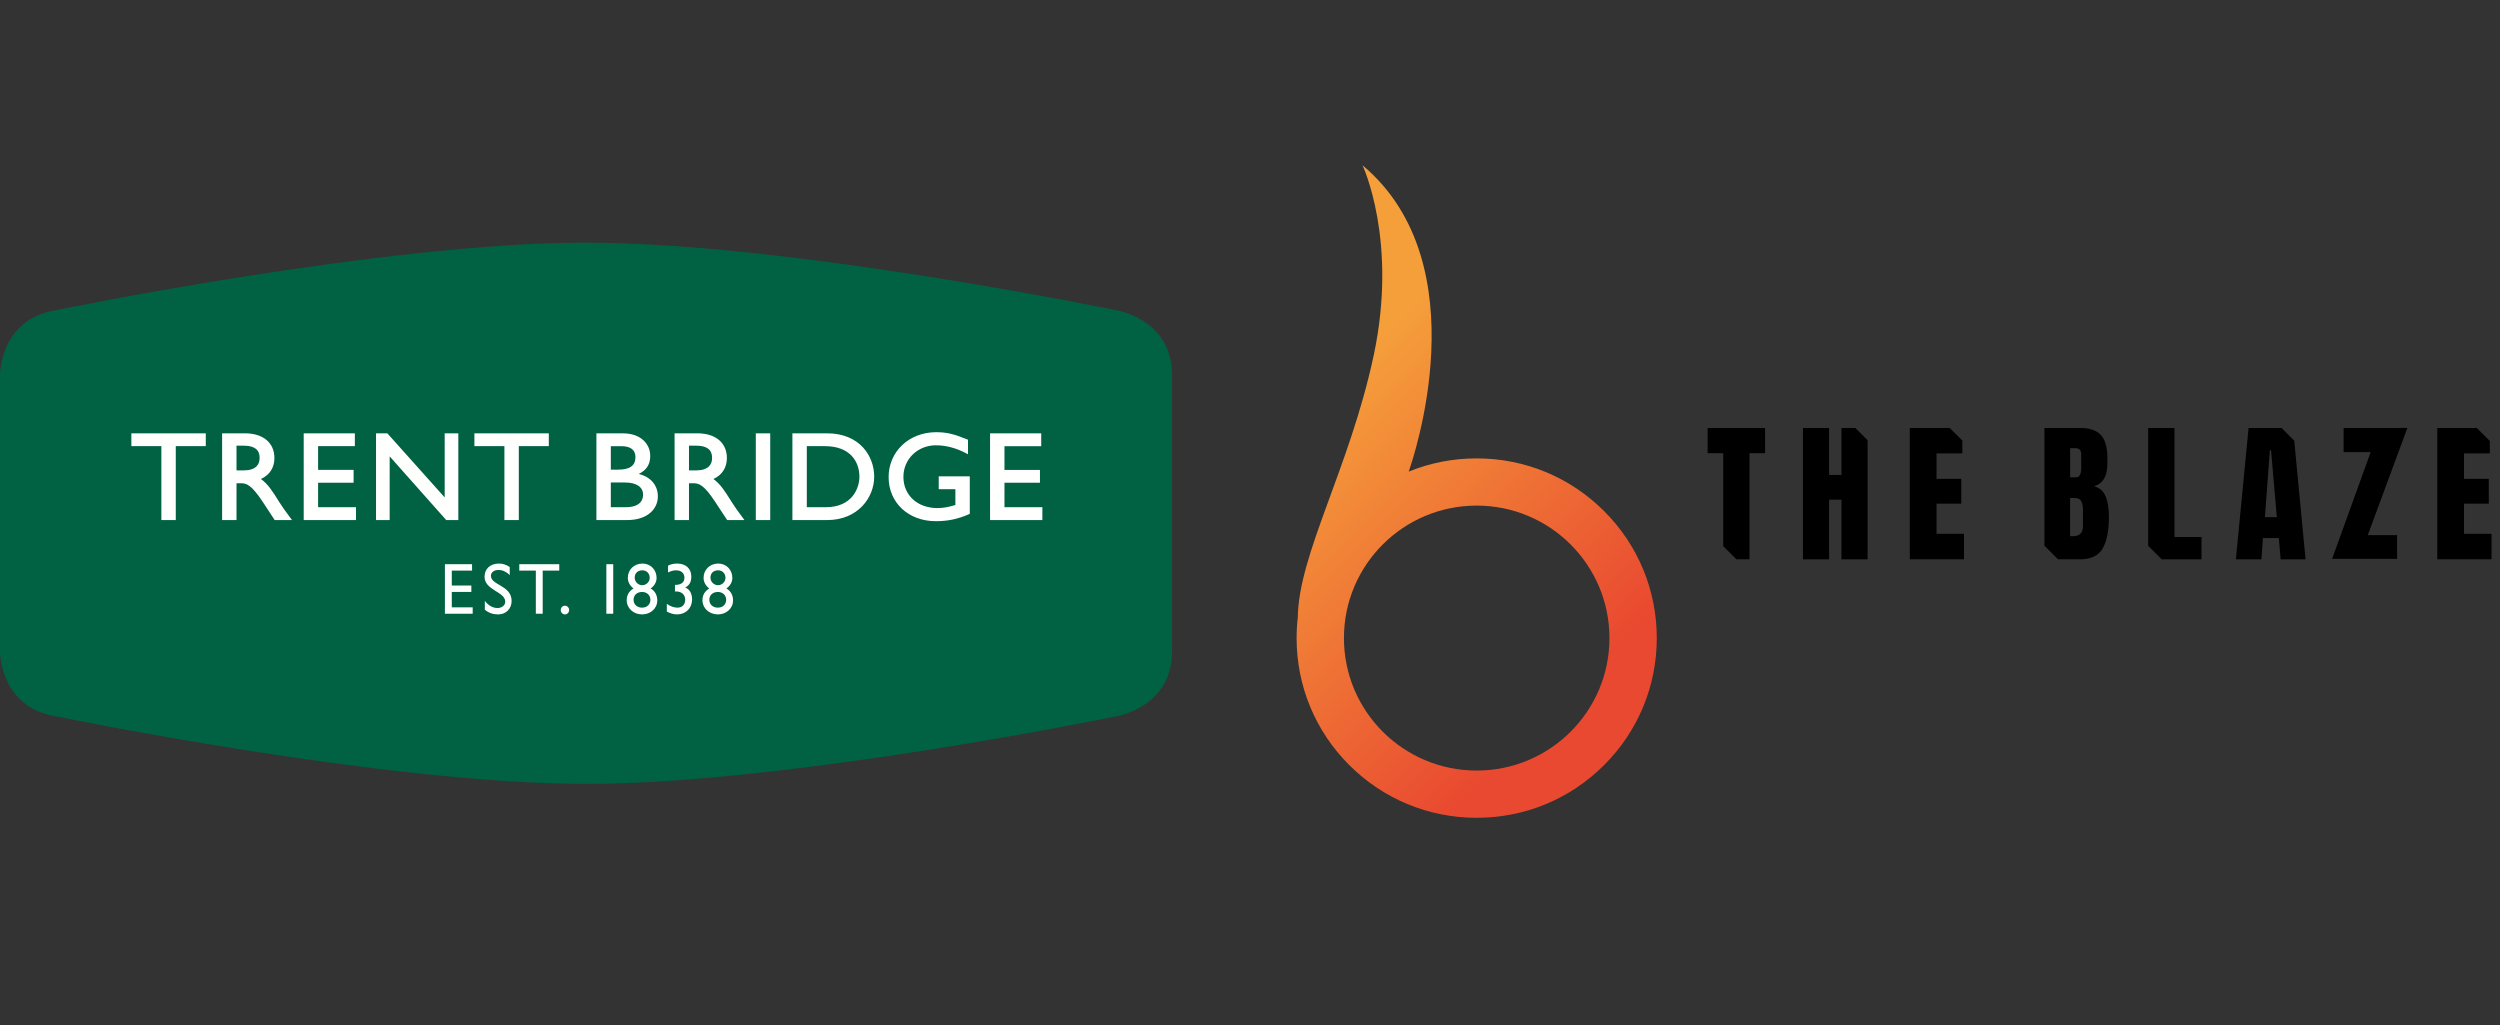 <svg height="242" viewBox="0 0 590 242" width="590" xmlns="http://www.w3.org/2000/svg" xmlns:xlink="http://www.w3.org/1999/xlink"><rect x="0" y="0" width="590" height="242" fill="#333333" stroke="none"/><linearGradient id="a" x1="27.372%" x2="63.01%" y1="23.45%" y2="87.885%"><stop offset="0" stop-color="#f59f3b"/><stop offset="1" stop-color="#e94930"/></linearGradient><g fill="none" fill-rule="nonzero"><g transform="translate(0 57.26)"><path d="m0 96.542v-65.344s0-13.009 12.92-15.195c0 0 77.526-16.003 125.379-16.003 47.853 0 125.387 16.003 125.387 16.003s12.92 2.186 12.92 15.195v65.344c0 13.009-12.92 15.195-12.92 15.195s-77.534 16.004-125.387 16.004c-47.853 0-125.379-16.004-125.379-16.004-12.92-2.186-12.92-15.195-12.92-15.195" fill="#006143"/><g fill="#fffffe" transform="translate(31 44.74)"><path d="m215 20.736h-12.345v-20.472h12.074v3.032h-8.675v5.601h8.375v3.031h-8.375v5.778h8.946zm-25.162.264c2.865 0 5.151-.482 7.894-1.661l.137-.06v-8.856h-7.331v3.032h3.931v3.723c-1.206.371-2.636.733-4.211.733-4.743 0-8.054-3.034-8.054-7.379 0-4.173 3.365-7.441 7.663-7.441 2.415 0 4.85.652 7.238 1.94l.342.184v-3.44l-.142-.058c-3.203-1.315-4.927-1.717-7.379-1.717-6.392 0-11.213 4.565-11.213 10.619 0 6.015 4.678 10.381 11.122 10.381zm-30.431-3.295h4.451c6.287 0 7.963-4.529 7.963-7.205 0-3.483-2.131-7.205-8.112-7.205h-4.302zm4.812 3.031h-8.211v-20.472h8.18c7.643 0 11.123 5.306 11.123 10.237 0 4.961-3.888 10.236-11.093 10.236zm-16.851 0h3.405v-20.472h-3.405zm-15.769-11.722h1.662c1.395 0 2.423-.318 3.052-.945.508-.507.756-1.207.741-2.086-.029-1.888-1.27-2.805-3.793-2.805h-1.662zm13.098 11.722h-4.089l-.067-.103-2.7-4.111c-2.732-4.155-3.895-4.476-5.24-4.476h-1.002v8.69h-3.399v-20.472h5.392c4.288 0 6.953 2.235 6.953 5.833 0 2.266-1.126 4.009-3.179 4.948 1.674 1.206 2.755 2.937 4.217 5.273l.068.111c.811 1.286 1.314 1.966 2.529 3.608l.252.34zm-31.545-11.899v-5.541h2.471c2.187 0 3.344.888 3.344 2.565 0 2.031-1.3 2.976-4.094 2.976zm0 8.867v-5.835h3.313c2.733 0 4.301 1.053 4.301 2.888 0 1.1-.54 2.947-4.154 2.947zm3.853 3.031c5.009 0 7.251-2.796 7.251-5.567 0-2.649-1.673-4.602-4.511-5.318 1.846-.899 2.711-2.263 2.711-4.253 0-2.655-2.019-5.333-6.532-5.333h-6.171v20.472zm-25.568 0h-3.398v-17.44h-7.083v-3.032h17.564v3.032h-7.083zm-14.273 0v-20.472h-3.219v15.125l-13.463-15.048-.068-.077h-2.673v20.472h3.219v-15.035l13.282 14.957.069.078zm-24.147 0h-12.344v-20.472h12.073v3.032h-8.675v5.6h8.375v3.031h-8.375v5.777h8.946zm-28.201-11.722v-5.836h1.662c2.523 0 3.764.918 3.793 2.805.016.878-.233 1.579-.741 2.086-.63.627-1.657.945-3.052.945zm13.097 11.722-.264-.359-.277-.374c-1.201-1.625-1.698-2.298-2.505-3.575l-.073-.117c-1.459-2.334-2.539-4.062-4.212-5.267 2.053-.939 3.178-2.682 3.178-4.948 0-3.598-2.664-5.833-6.953-5.833h-5.391v20.472h3.4v-8.69h1c1.347 0 2.51.321 5.243 4.476l2.698 4.111.068.103zm-27.432 0h-3.399v-17.44h-7.082v-3.032h17.563v3.032h-7.082z"/><path d="m140.377 39.555c0 .976-.679 1.851-1.987 1.851-1.159 0-1.987-.771-1.987-1.851 0-1.098.795-1.851 2.02-1.851 1.142 0 1.954.788 1.954 1.851zm-.166-5.194c0 .943-.795 1.747-1.771 1.747-.961 0-1.772-.823-1.772-1.783 0-1.046.729-1.731 1.805-1.731 1.01 0 1.738.753 1.738 1.766zm1.788 5.331c0-1.183-.53-2.247-1.573-2.812.961-.651 1.407-1.611 1.407-2.485 0-1.938-1.424-3.395-3.328-3.395-1.97 0-3.46 1.44-3.46 3.361 0 .994.497 1.885 1.342 2.519-1.076.652-1.606 1.561-1.606 2.795 0 1.868 1.59 3.325 3.643 3.325 2.019 0 3.576-1.439 3.576-3.308zm-15.348-6.601c.778-.36 1.308-.496 1.92-.496 1.192 0 1.954.668 1.954 1.747 0 1.063-.744 1.698-2.234 1.698v1.542c1.605-.084 2.418.807 2.418 1.955 0 1.131-.713 1.868-1.822 1.868-.828 0-1.656-.292-2.517-.891v1.817c.811.428 1.623.668 2.4.668 2.087 0 3.56-1.457 3.56-3.549 0-1.199-.497-2.417-1.622-2.777 1.026-.583 1.44-1.32 1.44-2.623 0-1.851-1.308-3.051-3.328-3.051-.844 0-1.49.155-2.169.497zm-4.155 6.463c0 .976-.679 1.851-1.987 1.851-1.16 0-1.987-.771-1.987-1.851 0-1.098.795-1.851 2.02-1.851 1.142 0 1.954.788 1.954 1.851zm-.166-5.194c0 .943-.795 1.747-1.771 1.747-.96 0-1.772-.823-1.772-1.783 0-1.046.729-1.731 1.806-1.731 1.01 0 1.738.753 1.738 1.766zm1.788 5.331c0-1.183-.53-2.247-1.573-2.812.96-.651 1.408-1.611 1.408-2.485 0-1.938-1.424-3.395-3.328-3.395-1.971 0-3.461 1.44-3.461 3.361 0 .994.496 1.885 1.341 2.519-1.076.652-1.605 1.561-1.605 2.795 0 1.868 1.589 3.325 3.642 3.325 2.02 0 3.576-1.439 3.576-3.308zm-12.02 3.154h1.623v-11.691h-1.623zm-9.772-1.903c-.546 0-.993.463-.993 1.029 0 .566.447 1.029.993 1.029.547 0 .994-.463.994-1.029 0-.566-.446-1.029-.994-1.029zm-1.34-9.788h-9.438v1.509h3.908v10.183h1.622v-10.183h3.908zm-11.689.669c-.795-.55-1.656-.824-2.517-.824-2.07 0-3.427 1.217-3.427 3.121 0 3.205 4.884 3.479 4.884 5.896 0 .651-.579 1.475-1.838 1.475-1.109 0-2.152-.6-2.98-1.697v2.125c.943.737 1.937 1.08 3.162 1.08 1.821 0 3.162-1.337 3.162-3.171 0-3.72-4.885-3.686-4.885-5.931 0-.823.745-1.388 1.788-1.388.762 0 1.689.273 2.65 1.216zm-8.891-.669h-6.408v11.691h6.557v-1.509h-4.934v-3.634h4.619v-1.51h-4.619v-3.531h4.785z"/></g></g><g transform="translate(306 39)"><path d="m85 111.587c0 11.328-4.422 21.981-12.448 29.99-8.026 8.009-18.7 12.423-30.052 12.423s-22.026-4.413-30.052-12.423c-8.026-8.009-12.448-18.662-12.448-29.99 0-1.649.096-3.289.283-4.902.177-14.904 12.226-35.225 17.897-61.745 5.807-27.176-2.628-44.94-2.628-44.94 27.924 23.438 11.731 69.967 10.897 72.297 5.029-2.048 10.457-3.117 16.052-3.117 11.352 0 22.026 4.413 30.052 12.423s12.448 18.662 12.448 29.99zm-11.17 0c0-17.265-14.025-31.266-31.33-31.266s-31.33 13.996-31.33 31.266c0 17.27 14.025 31.266 31.33 31.266s31.33-13.996 31.33-31.266z" fill="url(#a)"/><g fill="#000" transform="translate(97 62)"><path d="m3.679 27.888 3.106 3.107h3.096v-25.032h3.679v-5.953h-13.559v5.953h3.679z"/><path d="m54.019 17.868h5.84v-5.847h-5.84v-6.023h6.091v-3.017l-2.975-2.971h-9.428v30.985h12.8v-6.023h-6.488z"/><path d="m28.666 16.928h2.92v14.067h6.171v-28.099l-2.89-2.886h-3.282v11.071h-2.92v-11.071h-6.166v30.985h6.166z"/><path d="m110.175.01h-6.202v27.813l3.171 3.172h9.413v-5.264h-6.382z"/><path d="m91.168 13.75c2.116-.578 3.171-2.343 3.171-5.304v-1.373c0-2.499-.513-4.304-1.533-5.41-1.02-1.106-2.664-1.659-4.92-1.659h-8.403v27.777l3.211 3.213h5.191c2.573 0 4.352-.85 5.337-2.544.985-1.694 1.478-4.188 1.478-7.486 0-2.021-.266-3.645-.794-4.872-.528-1.227-1.442-2.006-2.739-2.343zm-5.624-8.979h1.297c.89 0 1.332.503 1.332 1.513v3.102c0 .719-.095 1.282-.286 1.679-.191.397-.553.593-1.08.593h-1.261v-6.893zm3.03 18.471c0 1.538-.804 2.308-2.417 2.308l-.613-.035v-8.984h1.156c.699 0 1.181.241 1.462.719.276.483.417 1.192.417 2.127v3.861z"/><path d="m178.507 17.868h5.845v-5.847h-5.845v-6.023h6.096v-2.921l-3.071-3.067h-9.337v30.985h12.805v-6.023h-6.493z"/><path d="m135.458.01h-7.795l-2.995 30.99h6.021l.362-5.012h3.749l.432 5.012h5.88l-2.674-28.004-2.985-2.986zm-3.935 21.03 1.156-15.766h.286l1.372 15.766z"/><path d="m165.139-0h-2.05l-.05.01h-12.946v5.696h6.382l-9.101 25.193h15.338v-5.601h-6.92z"/></g></g></g></svg>